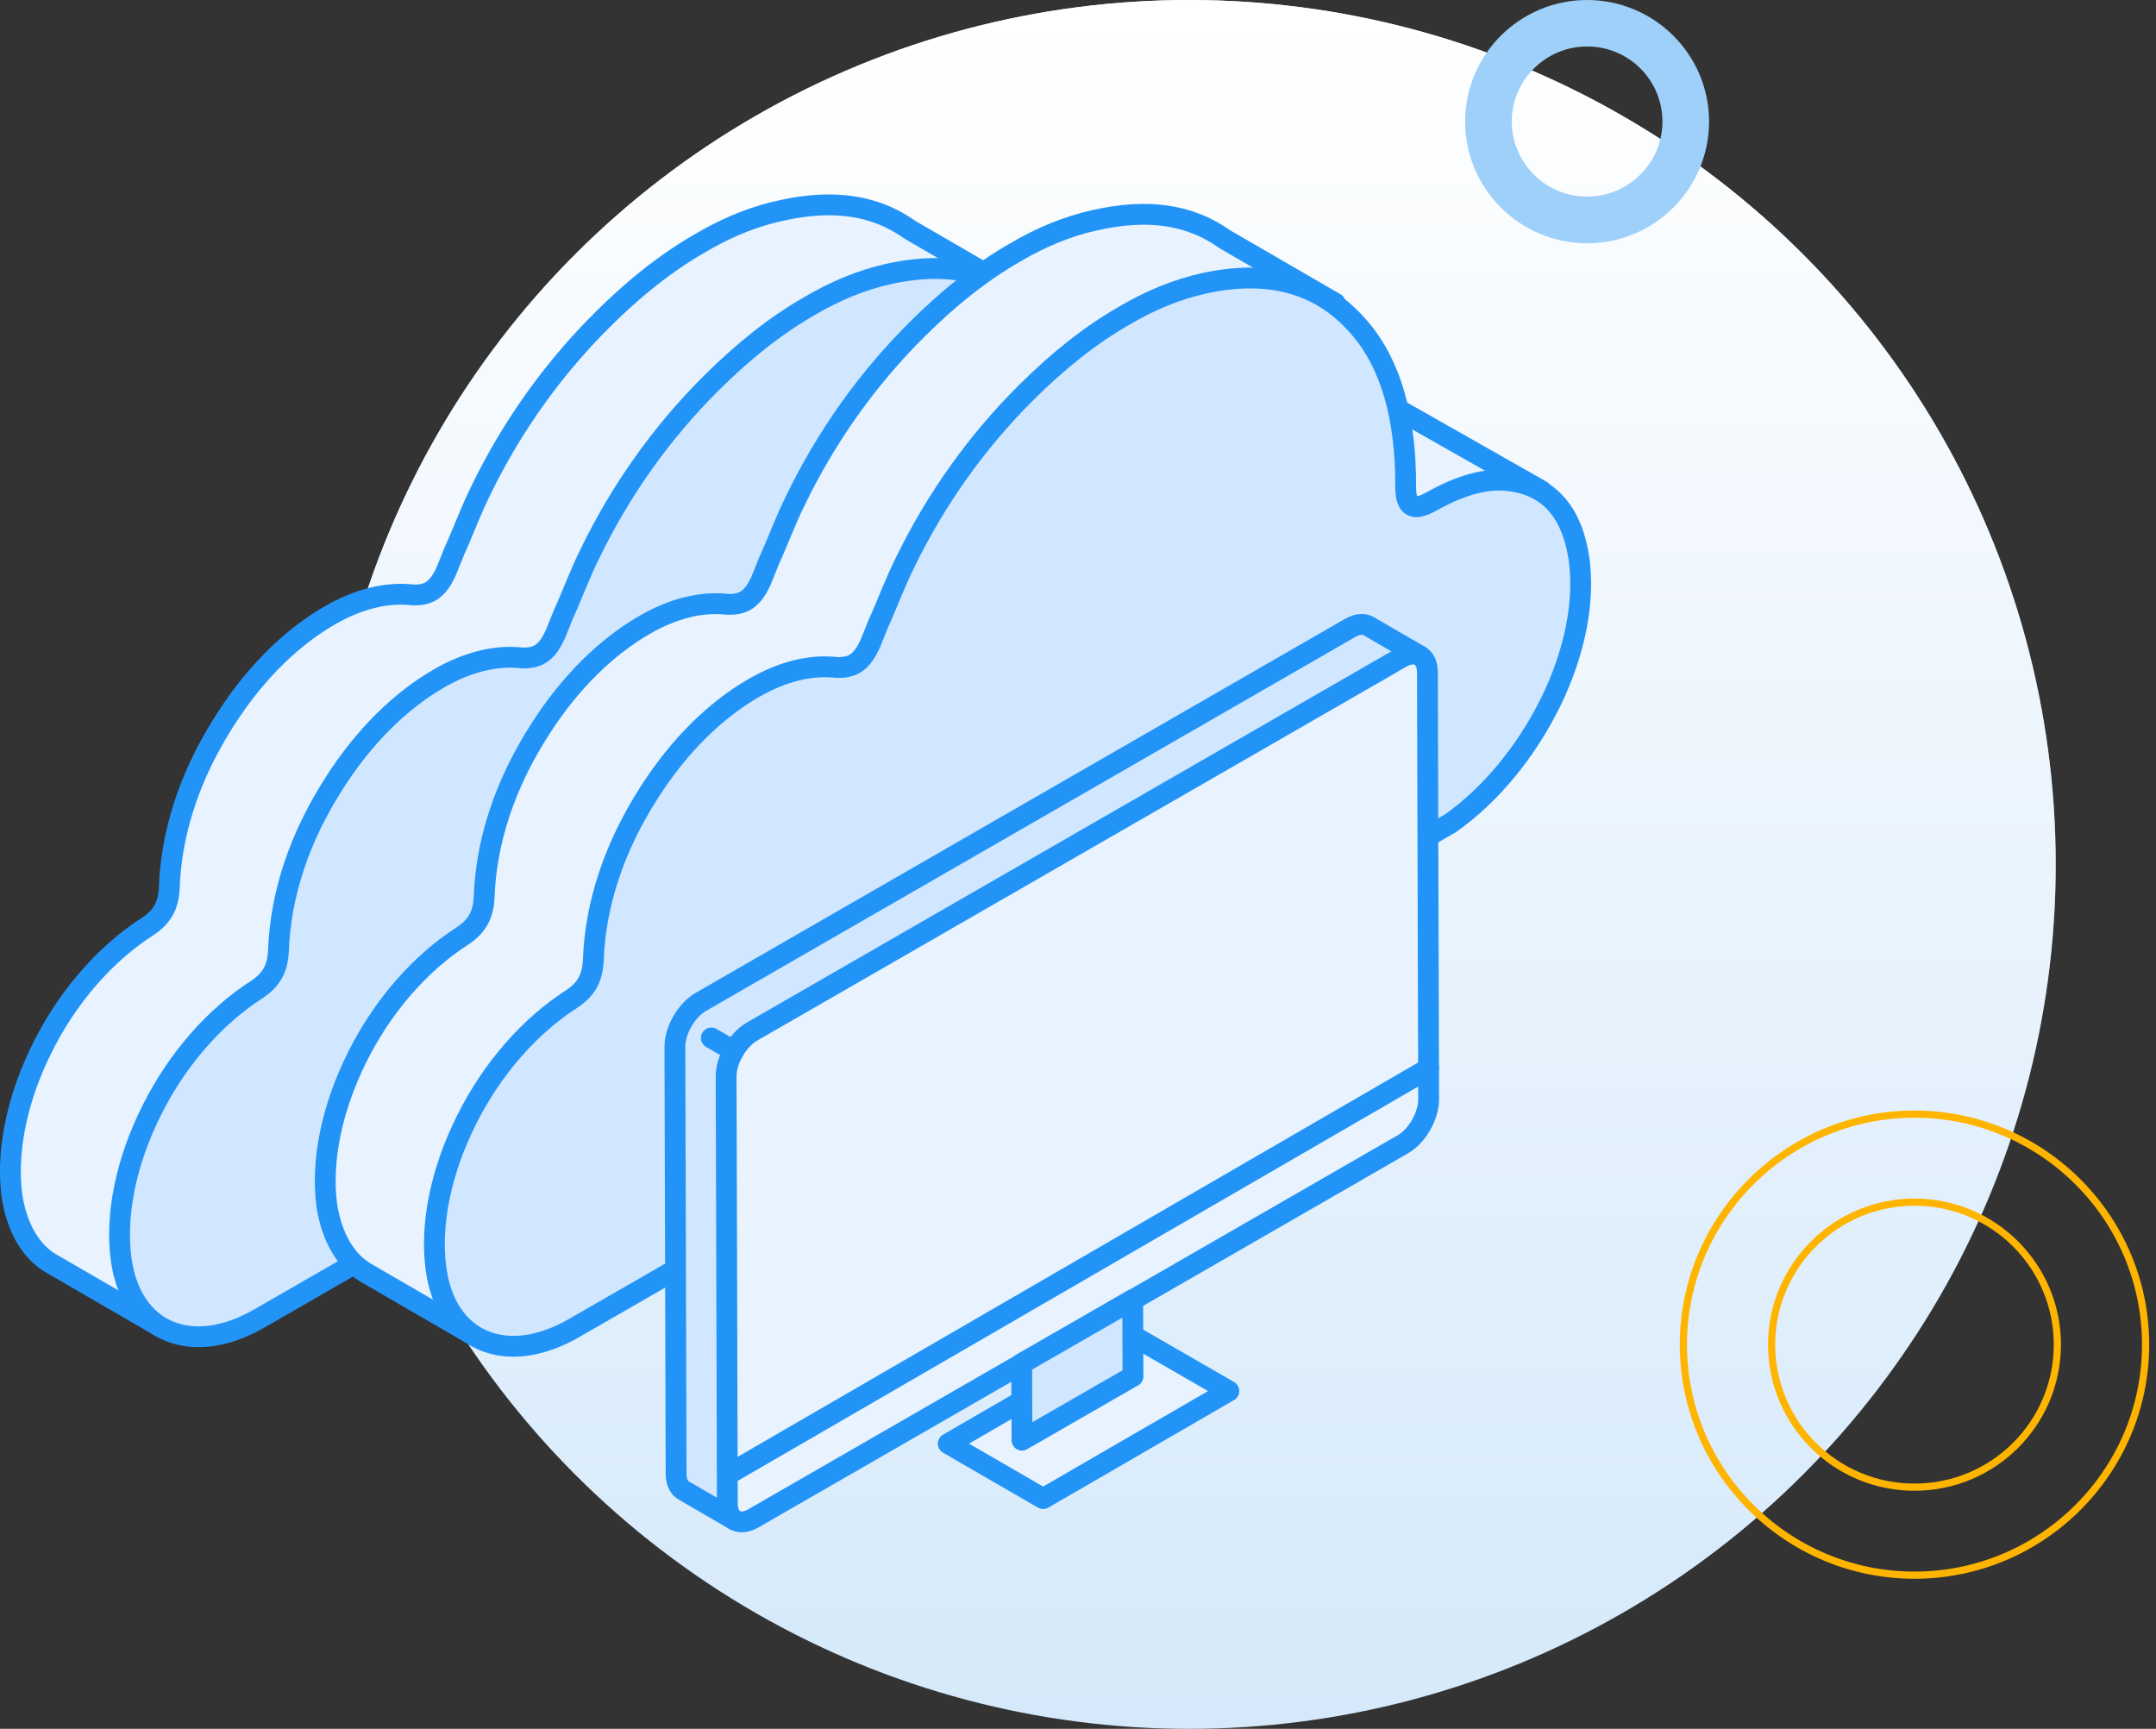 <svg width="207" height="166" viewBox="0 0 207 166" fill="none" xmlns="http://www.w3.org/2000/svg"><rect x="0" y="0" width="207" height="166" fill="#333333" stroke="none"/><ellipse cx="114.167" cy="83" rx="83.205" ry="83" fill="#D5E9FA"/><ellipse cx="114.167" cy="83" rx="83.205" ry="83" fill="url(#paint0_linear)"/><path d="M183.812 151.244c-12.233 0-22.188-9.931-22.188-22.134 0-12.202 9.955-22.133 22.188-22.133 12.233 0 22.188 9.931 22.188 22.133 0 12.203-9.955 22.134-22.188 22.134zm0-35.817c-7.55 0-13.717 6.127-13.717 13.683 0 7.557 6.142 13.684 13.717 13.684s13.717-6.127 13.717-13.684c0-7.556-6.142-13.683-13.717-13.683z" stroke="#FFB400" stroke-width=".69" stroke-miterlimit="10"/><path d="M152.38 23.363c-6.449 0-11.711-5.244-11.711-11.693S145.931 0 152.38 0c6.448 0 11.71 5.244 11.71 11.67 0 6.427-5.239 11.693-11.71 11.693zm0-18.9c-3.986 0-7.232 3.235-7.232 7.207s3.246 7.208 7.232 7.208c3.985 0 7.232-3.236 7.232-7.208s-3.224-7.207-7.232-7.207z" fill="#9FD0F9"/><path d="M97.963 28.209l-10.638-6.167c-3.328-2.375-7.414-2.942-12.449-1.797-2.57.567-5.129 1.608-7.699 3.131-3.138 1.796-6.266 4.265-9.405 7.396a59.975 59.975 0 00-11.596 16.306c-.948 1.89-1.706 3.982-2.57 5.873l-.568 1.418c-.474 1.23-1.043 2.08-1.801 2.469-.38.19-.853.284-1.327.284h-.285c-2.475-.284-5.224.378-7.983 1.985-3.613 2.08-7.13 5.495-9.974 9.95-3.423 5.305-5.224 10.8-5.413 16.21-.095 1.703-.664 2.753-2.086 3.699-3.992 2.563-7.604 6.64-10.068 11.567-2.476 4.927-3.518 10.044-2.95 14.309.474 3.037 1.802 5.306 3.708 6.441l10.637 6.167" fill="#E8F3FF"/><path d="M97.963 28.209l-10.638-6.167c-3.328-2.375-7.414-2.942-12.449-1.797-2.57.567-5.129 1.608-7.699 3.131-3.138 1.796-6.266 4.265-9.405 7.396a59.975 59.975 0 00-11.596 16.306c-.948 1.89-1.706 3.982-2.57 5.873l-.568 1.418c-.474 1.23-1.043 2.08-1.801 2.469-.38.19-.853.284-1.327.284h-.285c-2.475-.284-5.224.378-7.983 1.985-3.613 2.08-7.13 5.495-9.974 9.95-3.423 5.305-5.224 10.8-5.413 16.21-.095 1.703-.664 2.753-2.086 3.699-3.992 2.563-7.604 6.64-10.068 11.567-2.476 4.927-3.518 10.044-2.95 14.309.474 3.037 1.802 5.306 3.708 6.441l10.637 6.167" stroke="#2394F7" stroke-width="2" stroke-miterlimit="10" stroke-linecap="round" stroke-linejoin="round"/><path d="M103.417 38.053l-3.139 14.593 17.484-6.44-14.345-8.153z" fill="url(#paint1_linear)" stroke="#2394F7" stroke-width="2" stroke-miterlimit="10" stroke-linecap="round" stroke-linejoin="round"/><path d="M109.02 78.144c3.897-2.752 7.32-6.923 9.69-11.756 2.285-4.738 3.233-9.571 2.665-13.647-.664-4.455-2.855-7.019-6.657-7.491-2.19-.284-4.655.378-7.509 1.985-1.706.946-2.38.568-2.475-1.134v-.473c0-6.44-1.422-11.473-4.276-14.877-3.613-4.36-8.647-5.873-15.103-4.454-2.57.567-5.13 1.607-7.7 3.13-3.138 1.797-6.266 4.266-9.404 7.397-4.75 4.738-8.647 10.233-11.596 16.305-.948 1.891-1.706 3.982-2.57 5.873l-.569 1.419c-.474 1.229-1.042 2.08-1.8 2.468-.38.19-.854.284-1.328.284h-.284c-2.475-.284-5.224.378-7.983 1.986-3.613 2.08-7.13 5.495-9.974 9.95-3.423 5.305-5.224 10.8-5.414 16.21-.095 1.702-.663 2.753-2.085 3.698-3.992 2.564-7.604 6.64-10.069 11.568-2.475 4.927-3.518 10.043-2.949 14.309.948 7.018 6.751 9.476 13.302 5.684l84.088-48.434z" fill="#D1E7FF" stroke="#2394F7" stroke-width="2" stroke-miterlimit="10" stroke-linecap="round" stroke-linejoin="round"/><path d="M128.189 29.113l-10.637-6.168c-3.328-2.374-7.415-2.941-12.449-1.796-2.57.567-5.13 1.607-7.7 3.13-3.138 1.797-6.266 4.266-9.404 7.397-4.75 4.738-8.647 10.233-11.596 16.306-.948 1.89-1.706 3.982-2.57 5.873l-.569 1.418c-.474 1.23-1.042 2.08-1.8 2.469-.38.189-.854.284-1.328.284h-.284c-2.475-.284-5.224.378-7.983 1.985-3.613 2.08-7.13 5.495-9.974 9.95-3.423 5.305-5.224 10.8-5.414 16.21-.095 1.702-.663 2.753-2.085 3.699-3.992 2.563-7.604 6.64-10.069 11.567-2.475 4.927-3.518 10.044-2.949 14.309.474 3.036 1.801 5.306 3.707 6.44l10.638 6.168" fill="#E8F3FF"/><path d="M128.189 29.113l-10.637-6.168c-3.328-2.374-7.415-2.941-12.449-1.796-2.57.567-5.13 1.607-7.7 3.13-3.138 1.797-6.266 4.266-9.404 7.397-4.75 4.738-8.647 10.233-11.596 16.306-.948 1.89-1.706 3.982-2.57 5.873l-.569 1.418c-.474 1.23-1.042 2.08-1.8 2.469-.38.189-.854.284-1.328.284h-.284c-2.475-.284-5.224.378-7.983 1.985-3.613 2.08-7.13 5.495-9.974 9.95-3.423 5.305-5.224 10.8-5.414 16.21-.095 1.702-.663 2.753-2.085 3.699-3.992 2.563-7.604 6.64-10.069 11.567-2.475 4.927-3.518 10.044-2.949 14.309.474 3.036 1.801 5.306 3.707 6.44l10.638 6.168" stroke="#2394F7" stroke-width="2" stroke-miterlimit="10" stroke-linecap="round" stroke-linejoin="round"/><path d="M133.635 38.967l-3.128 14.593 17.483-6.44-14.355-8.153z" fill="url(#paint2_linear)" stroke="#2394F7" stroke-width="2" stroke-miterlimit="10" stroke-linecap="round" stroke-linejoin="round"/><path d="M139.248 79.058c3.897-2.752 7.32-6.923 9.69-11.756 2.285-4.738 3.233-9.57 2.665-13.647-.664-4.455-2.855-7.018-6.657-7.491-2.18-.284-4.655.378-7.509 1.986-1.706.945-2.38.567-2.475-1.135v-.473c0-6.44-1.422-11.473-4.276-14.877-3.613-4.36-8.647-5.873-15.103-4.454-2.57.567-5.129 1.607-7.699 3.13-3.139 1.797-6.267 4.266-9.405 7.397-4.75 4.738-8.647 10.233-11.596 16.305-.948 1.892-1.706 3.982-2.57 5.873l-.569 1.419c-.474 1.229-1.042 2.08-1.8 2.469-.38.189-.854.283-1.328.283h-.284c-2.475-.283-5.224.379-7.983 1.986-3.613 2.08-7.13 5.495-9.974 9.95-3.423 5.305-5.224 10.8-5.414 16.21-.095 1.702-.663 2.753-2.085 3.698-3.992 2.564-7.604 6.64-10.069 11.568-2.475 4.927-3.518 10.043-2.949 14.309.948 7.018 6.751 9.476 13.302 5.684l84.088-48.434z" fill="#D1E7FF" stroke="#2394F7" stroke-width="2" stroke-miterlimit="10" stroke-linecap="round" stroke-linejoin="round"/><path d="M100.153 143.891l17.831-10.327-9.132-5.264-17.81 10.317 9.111 5.274z" fill="#E8F3FF" stroke="#2394F7" stroke-width="2" stroke-miterlimit="10" stroke-linecap="round" stroke-linejoin="round"/><path d="M136.3 62.963l-4.908-2.847c-.453-.263-1.074-.22-1.77.179l-62.329 35.9c-.695.398-1.316 1.081-1.769 1.859-.453.777-.727 1.66-.727 2.448l.116 41.005c0 .798.285 1.345.737 1.607l4.908 2.848 7.036-8.889 52.155-30.037c.695-.399 1.316-1.071 1.769-1.859.453-.778.727-1.66.727-2.448l-.095-34.523 4.15-5.243z" fill="#D1E7FF" stroke="#2394F7" stroke-width="2" stroke-miterlimit="10" stroke-linecap="round" stroke-linejoin="round"/><path d="M137.165 105.576l-.116-41.006c0-.798-.284-1.345-.737-1.607-.453-.263-1.074-.22-1.77.178l-62.329 35.9c-.695.399-1.316 1.082-1.769 1.859-.453.778-.727 1.66-.727 2.448l.116 41.006c0 .798.285 1.345.737 1.607.453.263 1.075.221 1.77-.178l62.329-35.9c.695-.399 1.316-1.072 1.769-1.859.443-.778.727-1.66.727-2.448z" fill="#E8F3FF" stroke="#2394F7" stroke-width="2" stroke-miterlimit="10" stroke-linecap="round" stroke-linejoin="round"/><path d="M108.781 132.146l-.032-7.354-10.658 6.135.031 7.354 10.659-6.135z" fill="#D1E7FF" stroke="#2394F7" stroke-width="2" stroke-miterlimit="10" stroke-linecap="round" stroke-linejoin="round"/><path d="M70.433 100.901l-2.138-1.24m68.869 2.931l-66.752 38.684" stroke="#2394F7" stroke-width="2" stroke-miterlimit="10" stroke-linecap="round"/><defs><linearGradient id="paint0_linear" x1="114.167" y1="0" x2="114.167" y2="166" gradientUnits="userSpaceOnUse"><stop stop-color="#fff"/><stop offset="1" stop-color="#fff" stop-opacity="0"/></linearGradient><linearGradient id="paint1_linear" x1="116.446" y1="51.027" x2="165.19" y2="70.065" gradientUnits="userSpaceOnUse"><stop stop-color="#E8F3FF"/><stop offset="1" stop-color="#8BC4FF"/></linearGradient><linearGradient id="paint2_linear" x1="146.669" y1="51.938" x2="195.414" y2="70.976" gradientUnits="userSpaceOnUse"><stop stop-color="#E8F3FF"/><stop offset="1" stop-color="#8BC4FF"/></linearGradient></defs></svg>